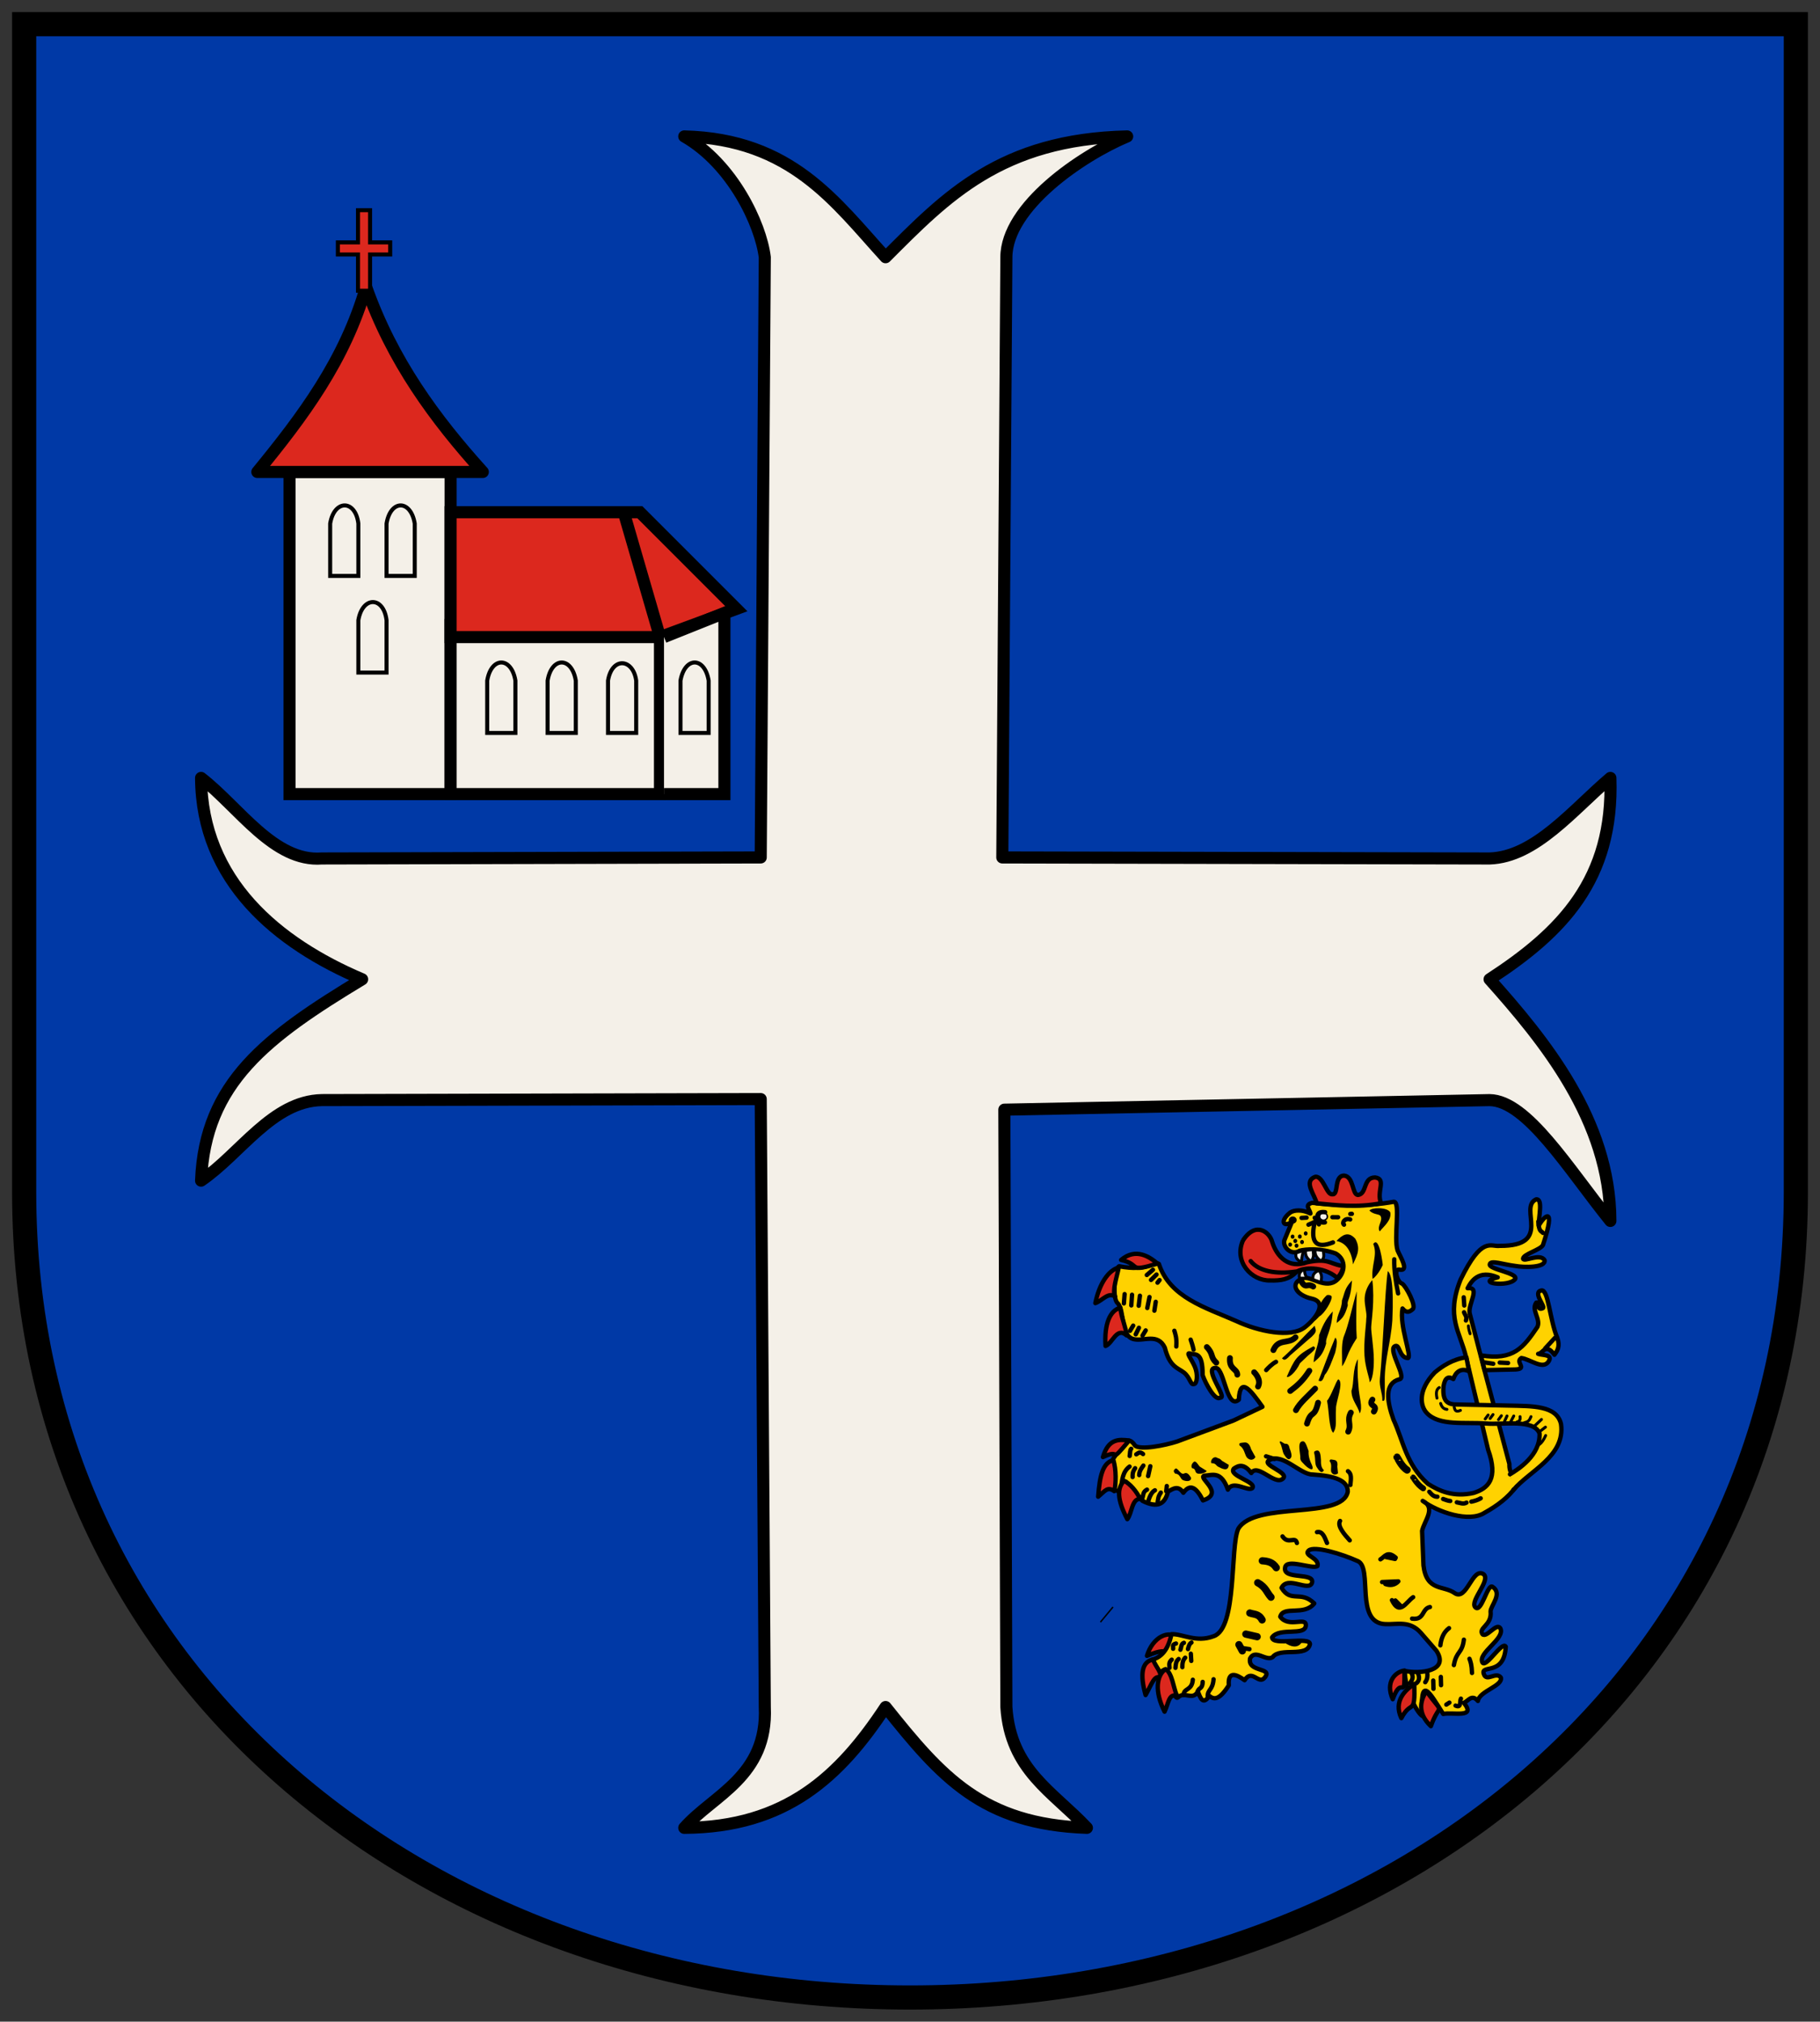 <!-- Created with Inkscape (http://www.inkscape.org/) -->
<svg xmlns:rdf="http://www.w3.org/1999/02/22-rdf-syntax-ns#" xmlns="http://www.w3.org/2000/svg" height="502" width="452" version="1.1" xmlns:cc="http://creativecommons.org/ns#" xmlns:dc="http://purl.org/dc/elements/1.1/">
 <rect width="100%" height="100%" fill="#333333" stroke="none"/>

 <g transform="translate(0,-550.362)">
  <g transform="translate(6,-6)">
   <path stroke-linejoin="miter" d="m0,562.36,440,0,0,290c0,120-100,200-220,200s-220-80-220-200z" stroke="#000" stroke-linecap="butt" stroke-miterlimit="4" stroke-dasharray="none" stroke-width="6" fill="#0039a6"/>
   <path stroke-linejoin="round" d="m363.94,769.53c11.359-0.343,20.773-12.174,30-20,0.87,25.238-12.074,38.333-30,50,13.394,15,29.967,35,30,60-10.352-12.816-20.7-29.886-30-30l-120.51,2.373,0.505,148.33c1.004,15.683,11.606,21.036,20,30-25.952-0.877-36.19-12.71-50-30-11.286,17.118-24.679,29.87-50,30,7.155-8.135,20.791-12.761,20-30l-1.01-150.96-108.99,0.254c-12.294,0.238-20.23,13.333-30,20,0.95-24.322,16.438-35.774,40-50-21.037-8.93-39.841-24.444-40-50,9.4,7.267,18.113,20.935,30,20l108.99-0.254,1.01-149.04c-1.004-8.255-8.067-23.16-20-30,26.667,0.641,37.619,16.459,50,30,15-15,28.571-29.286,60-30-11.429,4.787-29.957,17.462-30,30l-1.01,149.04z" stroke="#000" stroke-linecap="round" stroke-miterlimit="4" stroke-dasharray="none" stroke-width="3" fill="#f4f0e8"/>
   <g stroke="#000" transform="translate(-9.091,19.193)">
    <rect stroke-linejoin="miter" stroke-dasharray="none" height="80" width="40" stroke-linecap="round" stroke-miterlimit="4" y="654.36" x="75" stroke-width="3" fill="#f4f0e8"/>
    <rect stroke-linejoin="miter" stroke-dasharray="none" height="42" width="52" stroke-linecap="round" stroke-miterlimit="4" y="692.36" x="115" stroke-width="3" fill="#f4f0e8"/>
    <path stroke-linejoin="round" d="m67,654.36c11.174-13.642,21.791-27.718,27-46,6.511,18.489,17.139,32.861,29,46z" stroke-linecap="round" stroke-miterlimit="4" stroke-dasharray="none" stroke-width="3" fill="#dc281e"/>
    <path stroke-linejoin="miter" d="m115,664.36,47,0,24,24-19,7-52,0z" stroke-linecap="butt" stroke-miterlimit="4" stroke-dasharray="none" stroke-width="3" fill="#dc281e"/>
    <path stroke-linejoin="miter" d="m168,695.36,15-6,0,45-15,0" stroke-linecap="butt" stroke-miterlimit="4" stroke-dasharray="none" stroke-width="3" fill="#f4f0e8"/>
    <path style="baseline-shift:baseline;block-progression:tb;color:#000000;direction:ltr;text-indent:0;text-align:start;enable-background:accumulate;text-transform:none;" d="m100,600.36,0-3-5,0,0-8-3,0,0,8-5,0,0,3,5,0,0,9,3,0,0-9z" stroke-miterlimit="4" stroke-dasharray="none" stroke-width="1" fill="#dc281e"/>
    <path stroke-linejoin="miter" d="m124.09,719.17,7,0,0-13c-1-6-6-6-7,0z" stroke-linecap="butt" stroke-width="1px" fill="none"/>
    <path stroke-linejoin="miter" d="m158,664.36,9,31" stroke-linecap="butt" stroke-miterlimit="4" stroke-dasharray="none" stroke-width="3" fill="none"/>
    <path stroke-linejoin="miter" d="m139.09,719.17,7,0,0-13c-1-6-6-6-7,0z" stroke-linecap="butt" stroke-width="1px" fill="none"/>
    <path stroke-linejoin="miter" d="m154.09,719.17,7,0,0-13c-0.737-5.495-6-6-7,0z" stroke-linecap="butt" stroke-width="1px" fill="none"/>
    <path stroke-linejoin="miter" d="m172.09,719.17,7,0,0-13c-1-6-5.923-6.006-7,0z" stroke-linecap="butt" stroke-width="1px" fill="none"/>
    <path stroke-linejoin="miter" d="m92.091,704.17,7,0,0-13c-0.737-6-6-6-7,0z" stroke-linecap="butt" stroke-width="1px" fill="none"/>
    <path stroke-linejoin="miter" d="m99.091,680.17,7,0,0-13c-0.99-6-6-6-7,0z" stroke-linecap="butt" stroke-width="1px" fill="none"/>
    <path stroke-linejoin="miter" d="m85.091,680.17,7,0,0-13c-0.737-6-6-6-7,0z" stroke-linecap="butt" stroke-width="1px" fill="none"/>
   </g>
   <g transform="matrix(0.6,0,0,0.6,102.437,642.55)">
    <path stroke-linejoin="round" d="m294.03,541.62c2.243-7.623,9.116-11.318,13.444-6.998-8.321,10.112-1.606,1.84-13.444,6.998z" stroke="#000" stroke-linecap="round" stroke-miterlimit="4" stroke-dasharray="none" stroke-width="1.8" fill="#dc281e"/>
    <path stroke-linejoin="round" d="m395.75,559.57c-3.239-7.256,1.214-11.396,4.872-11.865,0.068,13.551-0.95,1.199-4.872,11.865z" stroke="#000" stroke-linecap="round" stroke-miterlimit="4" stroke-dasharray="none" stroke-width="1.8" fill="#dc281e"/>
    <path stroke-linejoin="round" d="m282.54,380.39c11.819,2.352,14.478-2.312,16.406-0.983,4.626,13.978,19.28,18.013,31.93,23.616,9.417,4.416,22.622,7.09,28.402,2.682,3.923-2.932,10.059-10.337,2.948-11.908-6.777-1.484-9.29-6.522-3.585-8.455,3.316-1.093,9.379,4.891,14.04,0.716,3.218-2.775,4.109-8.206-0.455-10.91-6.173-2.345-12.583-1.85-15.005-1.175-3.388,2.14-7.062-1.463-6.343-4.276l3.184-7.731c-3.603,2.58-5.168-0.319-0.765-3.784,1.579-1.095,5.031-1.369,8.373,0.391-0.103-1.55-2.715-3.601,0.786-4.43,11.604,1.153,22.147,1.639,33.75-0.433,2.882-0.009-0.135,14.967,1.539,20.102,1.137,2.701,5.16,8.961,0.58,7.943-2.313-0.095-0.53,5.43,1.286,5.804,1.654,1.028,6.004,9.272,4.42,10.591-1.25,1.119-2.555,1.825-4.227-0.273-1.402,7.148,3.985,19.842,2.268,20.518-3.867-0.167-3.321-6.277-5.55-4.846-2.724,1.748,5.244,12.971,2.018,13.619-6.224,1.604-5.287,8.85-2.498,16.652,4.069,8.76,5.13,18.467,14.258,26.594,4.795,3.067,10.683,5.635,18.923,3.799,6.037-1.893,10.33-5.839,6-17.916l-9.141-38.412c-2.516-10.535-8.435-16.476-2.252-31.965,8.894-18.25,12.456-13.434,16.225-13.971,22.201,0.144,7.566-15.8,15.042-19.236,2.952-0.353,1.025,7.154,1.076,10.91,2.099-3.848,7.414-9.096,1.748,8.03-1.151,2.009-8.038,3.716-8.217,5.573,0.178,1.649,7.065-2.477,8.889,0.66,0.597,3.194-8.561,3.047-12.262,2.36-4.558-0.519-10.121-2.557-10.405-0.675-0.541,2.13,11.969,3.597,10.481,6.144-2.697,3.525-16.85,1.565-7.204-0.726-7.859-3.31-10.928,1.562-12.453,4.504,5.537-0.659,0.021,6.651,0.875,10.449l5.974,23.038,10.447,39.255c-0.16,4.176,2.264,5.228,2.621,9.526-3.022,4.215-7.526,7.688-12.97,10.692-6.38,4.125-19.351-0.341-25.534-4.948,5.696,2.902,0.649,8.17-0.259,12.409l0.577,14.296c1.269,10.836,8.32,8.162,12.912,11.449,5.051,3.454,7.301-10.914,11.975-7.812,3.092,2.591-5.859,11.091-3.435,13.682,2.509,2.578,5.018-9.76,7.072-8.509,4.467,2.781-0.852,7.977-0.743,10.275,0.625,5.753-5.309,6.723-3.322,9.414,1.727,1.569,5.774-4.966,7.347-2.51,2.189,4.363-9.597,10.238-7.376,14.217,1.541,2.223,8.234-9.122,9.623-6.589-0.61,12.317-10.473,7.208-9.091,11.271,1.116,3.584,5.013-1.157,7.059,1.494,0.952,3.495-8.925,5.604-9.486,9.701-2.562-3.003-3.973,0.021-5.822,0.79,5.285,6.502-4.606,3.729-8.543,4.595-5.746-9.037-9.642-16.484-8.663,0.82-2.538-1.597-7.36-11.665-7.206-18.624,6.057,1.261,18.591,0.253,13.065-8.345l-6.398-7.364c-4.626-5.309-9.84-3.437-14.76-3.673-12.768-0.445-5.099-23.288-11.369-26.062-6.929-3.093-17.993-6.402-20.326-4.42-2.448,2.149,4.548,3.011,3.611,6.446-1.933,1.54-13.057-3.427-13.412,0.723-0.887,5.104,12.248,1.738,11.161,6.165-1.219,3.995-10.107-3.079-12.624,2.137,3.902,6.438,7.89,0.875,13.548,6.453-4.232,5.349-12.802,0.734-14.081,5.492,3.528,4.871,10.914-0.27,10.585,3.704-0.367,4.466-10.862,0.534-13.971,4.849,0.087,3.704,15.604-0.589,15.691,2.786-1.243,5.759-12.311,1.168-15.435,5.375-2.735,1.929-7.207-3.519-9.354,0.545-1.166,5.853,9.42,3.622,6.171,7.806-2.621,3.524-5.243-3.796-8.448,1.212-2.945-2.138-7.047-4.325-6.526,2.106-4.105,6.426-6.217,5.875-8.068,4.414-2.718,3.925-3.686,0.847-4.739-1.886-2.123,3.988-5.397-0.115-8.094,2.357-2.294,2.555-3.323-13.008-6.091-11.21-4.154,3.045-3.227-3.112-4.775-4.236,3.683-1.013,6.623-3.881,8.026-10.591,4.628-0.177,10.208,3.643,17.503,0.827,9.746-3.311,6.705-37.021,10.15-44.453,6.975-11.556,43.03-3.598,45.322-15.33,0.119-4.662-5.376-6.556-14.564-7.126-5.036,0.085-12.297-8.893-17.663-6.067-4.455,1.984,8.648,5.253,5.271,7.879-3.408,2.748-10.327-6.607-12.973-2.424-3.063-4.066-5.311-3.161-7.236-1.818-2.437,3.016,9.66,5.396,7.634,8.094-1.866,1.456-8.091-3.528-10.087,0.6-2.858-7.978-6.384-5.939-9.785-5.773-2.758,0.966,8.701,7.19-0.533,10.236-2.471-4.847-5.085-7.413-8.124-3.171-2.126-3.22-4.253-1.679-6.379-0.472-1.178,5.15-4.347,7.009-10.598,3.777l-6.792-7.869c-1.658,6.342-3.317,2.995-4.975,3.749l-0.275-13.304c2.992-3.832,5.441-10.893,8.977-5.47,1.963,2.084,12.448-0.002,17.483-1.632l23.276-8.663,12.024-5.693c-4.683-6.527-9.292-13.043-9.777-2.957-4.96,4.382-5.944-12.631-9.416-13.117-5.752-0.462,5.138,12.745,1.647,12.29-1.993,1.514-5.984-5.732-7.211-9.312,0.067-10.067-3.111-8.227-5.114-8.943-2.026-0.65,0.451,2.159,1.885,5.461,1.349,3.108,0.913,7.142-0.324,7.156-1.51,0.607-1.568-2.698-4.173-4.739-2.529-1.982-5.931-2.261-7.923-10.309-2.888-6.1-8.574-2.591-12.728-3.49-5.818-1.167-3.752-11.684-6.808-14.938-2.465-1.909-0.948-15.046,0.658-15.263z" stroke="#000" stroke-linecap="round" stroke-miterlimit="4" stroke-dasharray="none" stroke-width="1.8" fill="#ffd200"/>
    <path fill="#000" d="m374.8,421.81c0.1-3.813-0.478-8.536,0.606-12.122,2.028-4.748,3.615-12.791,5.455-18.94-0.286,10.998-0.283,15.112,0,19.395-4.36,6.681-3.96,8.882-6.061,11.667z"/>
    <path fill="#000" d="m363.06,420.15c-0.121-3.472,2.168-7.264,2.197-11.213,1.195-3.233,2.555-6.579,5.682-9.849-0.586,8.488-3.209,10.862-2.727,13.258-1.364,4.74-2.955,5.91-5.152,7.803z"/>
    <path fill="#000" d="m372.61,403.86c-0.121-3.472,2.092-5.37,2.121-9.319,1.195-3.233,1.04-4.988,4.167-8.258-0.586,8.488-2.224,7.907-1.742,10.304-1.364,4.74-2.349,5.38-4.546,7.273z"/>
    <path fill="#000" d="m386.24,428.41c-0.054-1.544-1.865-6.088-2.175-10.982-0.387-6.112,0.72-12.811,0.736-15.383,0.424-2.035-0.823-5.371-0.66-8.564,0.15-2.949,1.659-5.776,3.16-7.346,1.081,8.412-0.406,16.999-0.455,19.395-0.113,1.967,1.025,8.287,1.08,13.411,0.049,4.6-0.647,8.573-1.686,9.469z"/>
    <path fill="#000" d="m382.08,441.29c-0.727-3.093-3.438-5.446-3.409-9.394,1.195-3.233,0.282-8.852,2.652-13.107-0.283,7.654,0.125,8.665,0.227,11.061,0.227,4.588,1.97,9.092,0.53,11.44z"/>
    <path fill="#000" d="m371.08,449.32c-1.817-1.958-1.683-9.381-2.524-13.24,1.817-2.129,3.77-8.344,4.661-8.889,2.477,1.093-1.116,9.56-0.952,12.094-0.286,4.924,0.541,7.704-1.185,10.035z"/>
    <path style="baseline-shift:baseline;block-progression:tb;color:#000000;direction:ltr;text-indent:0;text-align:start;enable-background:accumulate;text-transform:none;" fill="#000" d="m363.46,405.01c-4.47,4.238-9.168,9.643-13.562,13.477,0.747,0.646,1.125,1.306,3.367-1.16l7.653-6.658c4.342-3.459,2.734-3.922,2.542-5.659z"/>
    <path style="baseline-shift:baseline;block-progression:tb;color:#000000;direction:ltr;text-indent:0;text-align:start;enable-background:accumulate;text-transform:none;" fill="#000" d="m362.95,413.49c-7.148,3.857-7.8,5.271-11.062,12.644,0.747,0.646,3.777-1.876,5.489-5.63l3.259-3.098c4.342-3.459,2.753-3.41,2.315-3.916z"/>
    <path style="baseline-shift:baseline;block-progression:tb;color:#000000;direction:ltr;text-indent:0;text-align:start;enable-background:accumulate;text-transform:none;" fill="#000" d="m371.96,409.92c-2.425,5.725-4.955,12.854-6.934,17.818,0.945,0.288,1.558,0.737,2.608-2.425,1.571-1.672,2.919-5.579,4.296-9.189,0.9-3.786,0.909-5.451,0.03-6.204z"/>
    <path style="baseline-shift:baseline;block-progression:tb;color:#000000;direction:ltr;text-indent:0;text-align:start;enable-background:accumulate;text-transform:none;" fill="#000" d="m368.48,392.35c-4.47,4.238-1.895,6.461-6.289,10.295,0.747,0.646,0.898,1.002,3.14-1.463,2.145-1.114,5.423-6.614,5.153-8.249,0,0-0.372-0.892-2.003-0.583z"/>
    <path style="baseline-shift:baseline;block-progression:tb;color:#000000;direction:ltr;text-indent:0;text-align:start;enable-background:accumulate;text-transform:none;" fill="#000" d="m393.7,382.42c-1.196,8.056-1.912,31.356-3.265,44.465-0.366,3.546,1.113,5.894,1.016,9.199,0.986-0.159,1.111,1.195,1.004-8.273-0.098-8.667,2.502-15.881,3.132-25.022,0.709-15.653-0.692-19.476-1.887-20.368z"/>
    <path fill="#000" d="m372.45,369.92c2.381-2.435,4.826-4.247,7.803-0.909,2.754,4.796-0.106,8.113-0.909,10.607-0.703-5.626-2.959-8.92-6.894-9.697z"/>
    <path stroke-linejoin="round" d="m363.44,362.19c-1.93,8.653,0.844,10.993,7.576,8.334" stroke="#000" stroke-linecap="round" stroke-miterlimit="4" stroke-dasharray="none" stroke-width="1.8" fill="none"/>
    <path fill="#000" d="m386.11,357.37c0.65-1.313,7.282-1.564,8.623,0.702,0.628,3.33-2.746,5.836-4.36,7.9-1.373-1.997,1.494-4.503,0.317-6.371-0.609-0.967-2.711-0.414-4.58-2.23z"/>
    <path d="m197.23,608.34c0,0.802-0.594,1.452-1.326,1.452-0.732,0-1.326-0.65-1.326-1.452,0-0.802,0.594-1.452,1.326-1.452,0.732,0,1.326,0.65,1.326,1.452z" transform="matrix(0.6,0,0,0.6,236.764,3.136)" fill="#000"/>
    <path d="m197.23,608.34c0,0.802-0.594,1.452-1.326,1.452-0.732,0-1.326-0.65-1.326-1.452,0-0.802,0.594-1.452,1.326-1.452,0.732,0,1.326,0.65,1.326,1.452z" transform="matrix(0.6,0,0,0.6,239.757,3.098)" fill="#000"/>
    <path d="m197.23,608.34c0,0.802-0.594,1.452-1.326,1.452-0.732,0-1.326-0.65-1.326-1.452,0-0.802,0.594-1.452,1.326-1.452,0.732,0,1.326,0.65,1.326,1.452z" transform="matrix(0.6,0,0,0.6,242.181,1.81)" fill="#000"/>
    <path d="m197.23,608.34c0,0.802-0.594,1.452-1.326,1.452-0.732,0-1.326-0.65-1.326-1.452,0-0.802,0.594-1.452,1.326-1.452,0.732,0,1.326,0.65,1.326,1.452z" transform="matrix(0.6,0,0,0.6,240.666,5.371)" fill="#000"/>
    <path d="m197.23,608.34c0,0.802-0.594,1.452-1.326,1.452-0.732,0-1.326-0.65-1.326-1.452,0-0.802,0.594-1.452,1.326-1.452,0.732,0,1.326,0.65,1.326,1.452z" transform="matrix(0.6,0,0,0.6,237.863,4.916)" fill="#000"/>
    <path d="m197.23,608.34c0,0.802-0.594,1.452-1.326,1.452-0.732,0-1.326-0.65-1.326-1.452,0-0.802,0.594-1.452,1.326-1.452,0.732,0,1.326,0.65,1.326,1.452z" transform="matrix(0.6,0,0,0.6,235.741,6.431)" fill="#000"/>
    <path d="m197.23,608.34c0,0.802-0.594,1.452-1.326,1.452-0.732,0-1.326-0.65-1.326-1.452,0-0.802,0.594-1.452,1.326-1.452,0.732,0,1.326,0.65,1.326,1.452z" transform="matrix(0.6,0,0,0.6,238.393,6.886)" fill="#000"/>
    <path d="m197.23,608.34c0,0.802-0.594,1.452-1.326,1.452-0.732,0-1.326-0.65-1.326-1.452,0-0.802,0.594-1.452,1.326-1.452,0.732,0,1.326,0.65,1.326,1.452z" transform="matrix(1.229,0,0,1.017,113.585,-257.408)" fill="#000"/>
    <path d="m197.23,608.34c0,0.802-0.594,1.452-1.326,1.452-0.732,0-1.326-0.65-1.326-1.452,0-0.802,0.594-1.452,1.326-1.452,0.732,0,1.326,0.65,1.326,1.452z" transform="matrix(1.229,0,0,1.017,126.313,-258.848)" stroke="#000" stroke-miterlimit="4" stroke-dasharray="none" stroke-width="0.537" fill="#f4f0e8"/>
    <path stroke-linejoin="round" d="m297.98,383.82-2.273,2.235" stroke="#000" stroke-linecap="round" stroke-miterlimit="4" stroke-dasharray="none" stroke-width="1.8" fill="none"/>
    <path stroke-linejoin="round" d="m299.23,386.11-0.841,1.076" stroke="#000" stroke-linecap="round" stroke-miterlimit="4" stroke-dasharray="none" stroke-width="1.8" fill="none"/>
    <path stroke-linejoin="round" d="m297.66,395.11-0.568,3.667" stroke="#000" stroke-linecap="round" stroke-miterlimit="4" stroke-dasharray="none" stroke-width="1.8" fill="none"/>
    <path stroke-linejoin="round" d="m295.07,393.13-0.909,4.553" stroke="#000" stroke-linecap="round" stroke-miterlimit="4" stroke-dasharray="none" stroke-width="1.8" fill="none"/>
    <path stroke-linejoin="round" d="m291.11,392.59-0.5,4.144" stroke="#000" stroke-linecap="round" stroke-miterlimit="4" stroke-dasharray="none" stroke-width="1.8" fill="none"/>
    <path stroke-linejoin="round" d="m287.84,392.18-0.296,4.417" stroke="#000" stroke-linecap="round" stroke-miterlimit="4" stroke-dasharray="none" stroke-width="1.8" fill="none"/>
    <path stroke-linejoin="round" d="m284.77,391.91-0.296,3.871" stroke="#000" stroke-linecap="round" stroke-miterlimit="4" stroke-dasharray="none" stroke-width="1.8" fill="none"/>
    <path stroke-linejoin="round" d="m296.5,381.85-2.546,2.167" stroke="#000" stroke-linecap="round" stroke-miterlimit="4" stroke-dasharray="none" stroke-width="1.8" fill="none"/>
    <path stroke-linejoin="round" d="m288.32,404.96-1.318,2.167" stroke="#000" stroke-linecap="round" stroke-miterlimit="4" stroke-dasharray="none" stroke-width="1.8" fill="none"/>
    <path stroke-linejoin="round" d="m290.7,405.85-1.318,2.712" stroke="#000" stroke-linecap="round" stroke-miterlimit="4" stroke-dasharray="none" stroke-width="1.8" fill="none"/>
    <path stroke-linejoin="round" d="m293.5,406.94-1.318,2.167" stroke="#000" stroke-linecap="round" stroke-miterlimit="4" stroke-dasharray="none" stroke-width="1.8" fill="none"/>
    <path stroke-linejoin="round" d="m305.36,407.08c0.455,1.606,1.036,2.838,0.795,6.53" stroke="#000" stroke-linecap="round" stroke-miterlimit="4" stroke-dasharray="none" stroke-width="1.8" fill="none"/>
    <path stroke-linejoin="round" d="m312.11,410.76c0.401,1.229,0.803,2.234,1.204,4.144" stroke="#000" stroke-linecap="round" stroke-miterlimit="4" stroke-dasharray="none" stroke-width="1.8" fill="none"/>
    <path stroke-linejoin="round" d="m347.43,419.96c-1.503,0.723-3.322,2.586-4.045,3.394" stroke="#000" stroke-linecap="round" stroke-miterlimit="4" stroke-dasharray="none" stroke-width="1.8" fill="none"/>
    <path stroke-linejoin="round" d="m373.13,360.1-2.341-0.015" stroke="#000" stroke-linecap="round" stroke-miterlimit="4" stroke-dasharray="none" stroke-width="1.8" fill="none"/>
    <path stroke-linejoin="round" d="m378.14,361.02c-2.335-0.736-3.532,1.472-2.546,2.167" stroke="#000" stroke-linecap="round" stroke-miterlimit="4" stroke-dasharray="none" stroke-width="1.8" fill="none"/>
    <path stroke-linejoin="round" d="m378.83,358.7-0.637,0.053" stroke="#000" stroke-linecap="round" stroke-miterlimit="4" stroke-dasharray="none" stroke-width="1.8" fill="none"/>
    <path stroke-linejoin="round" d="m367.78,358.02c-5.235-0.784-3.142,5.058-0.091,4.212" stroke="#000" stroke-linecap="round" stroke-miterlimit="4" stroke-dasharray="none" stroke-width="1.8" fill="none"/>
    <path stroke-linejoin="round" d="m360.08,360.27-2.068,0.121" stroke="#000" stroke-linecap="round" stroke-miterlimit="4" stroke-dasharray="none" stroke-width="1.8" fill="none"/>
    <path stroke-linejoin="round" d="m364.58,361.57-3.705,1.621" stroke="#000" stroke-linecap="round" stroke-miterlimit="4" stroke-dasharray="none" stroke-width="1.8" fill="none"/>
    <path stroke-linejoin="round" d="m365.19,363.07-1.727-2.742" stroke="#000" stroke-linecap="round" stroke-miterlimit="4" stroke-dasharray="none" stroke-width="1.8" fill="none"/>
    <path fill="#000" d="m387.69,371.17c2.516-3.651,3.951,8.403,3.917,8.704,0,0-1.674,3.954-4.182,5.766-0.703-5.626,2.222-9.807,0.265-14.47z"/>
    <path stroke-linejoin="round" d="m397.98,391.63c-0.957-4.717-1.716-9.431-1.591-14.128" stroke="#000" stroke-linecap="round" stroke-miterlimit="4" stroke-dasharray="none" stroke-width="1.8" fill="none"/>
    <path stroke-linejoin="round" d="m363.62,431.04c-2.863,2.972-6.397,5.944-7.932,8.917" stroke="#000" stroke-linecap="round" stroke-miterlimit="4" stroke-dasharray="none" stroke-width="2.4" fill="none"/>
    <path stroke-linejoin="round" d="m361.24,423.64c-2.57,3.999-4.935,6.119-7.932,8.371" stroke="#000" stroke-linecap="round" stroke-miterlimit="4" stroke-dasharray="none" stroke-width="2.4" fill="none"/>
    <path stroke-linejoin="round" d="m364.85,436.87c-1.636,6.79-2.784,2.672-4.591,8.644" stroke="#000" stroke-linecap="round" stroke-miterlimit="4" stroke-dasharray="none" stroke-width="2.4" fill="none"/>
    <path stroke-linejoin="round" d="m378.42,440.96c-1.841,3.381,0.421,4.922-1.114,7.894" stroke="#000" stroke-linecap="round" stroke-miterlimit="4" stroke-dasharray="none" stroke-width="2.4" fill="none"/>
    <path stroke-linejoin="round" d="m387.35,435.58c-1.977,2.972,2.534,1.99,0.591,4.962" stroke="#000" stroke-linecap="round" stroke-miterlimit="4" stroke-dasharray="none" stroke-width="2.4" fill="none"/>
    <path stroke-linejoin="round" d="m338.39,424.26s3.148,2.945,1.613,5.917" stroke="#000" stroke-linecap="round" stroke-miterlimit="4" stroke-dasharray="none" stroke-width="2.4" fill="none"/>
    <path stroke-linejoin="round" d="m328.37,418.39c-0.409,4.745,3.012,4.376,3.045,6.871" stroke="#000" stroke-linecap="round" stroke-miterlimit="4" stroke-dasharray="none" stroke-width="2.4" fill="none"/>
    <path stroke-linejoin="round" d="m355.51,409.8c-2.863,2.972-7.079,0.354-9.159,5.303" stroke="#000" stroke-linecap="round" stroke-miterlimit="4" stroke-dasharray="none" stroke-width="2.4" fill="none"/>
    <path stroke-linejoin="round" d="m318.8,413.83c2.863,2.972,1.352,4.104,3.909,6.462" stroke="#000" stroke-linecap="round" stroke-miterlimit="4" stroke-dasharray="none" stroke-width="2.4" fill="none"/>
    <path style="baseline-shift:baseline;block-progression:tb;color:#000000;direction:ltr;text-indent:0;text-align:start;enable-background:accumulate;text-transform:none;" fill="#000" d="m334.2,453.33c1.325-0.206,2.334,0.613,2.932,2.77l1.783,3.244c-1.051,1.823-2.92,1.147-3.715-0.051-0.744-1.219-0.97-3.608-2.873-4.741-0.341-1.316,0.595-0.985,1.873-1.222z"/>
    <path style="baseline-shift:baseline;block-progression:tb;color:#000000;direction:ltr;text-indent:0;text-align:start;enable-background:accumulate;text-transform:none;" fill="#000" d="m358.26,452.86c1.173-0.326,1.659,1.177,2.665,3.986-0.159,2.095,0.519,4.051,1.443,5.966,1.037,2.642-1.36,1.82-3.905-1.104-1.409-1.389-0.791-1.907-1.045-3.228-0.302-2.634-0.836-5.245,0.841-5.621z"/>
    <path style="baseline-shift:baseline;block-progression:tb;color:#000000;direction:ltr;text-indent:0;text-align:start;enable-background:accumulate;text-transform:none;" fill="#000" d="m351.11,453.87c1.325-0.206,1.72,0.681,1.977,1.952,0.489,1.161,1.018,2.792,0.624,3.653-1.051,1.823-2.17-0.012-2.965-1.21-0.744-1.219-0.697-3.131-1.714-4.877-0.341-1.316,1.345,0.174,2.078,0.483z"/>
    <path style="baseline-shift:baseline;block-progression:tb;color:#000000;direction:ltr;text-indent:0;text-align:start;enable-background:accumulate;text-transform:none;" fill="#000" d="m364.34,456.66c1.325-0.206,1.584,1.704,1.705,3.929-0.019,1.585,0.01,3.148,1.238,4.199-1.051,1.823-2.17-0.012-2.965-1.21-0.842-1.221-0.529-3.006-0.895-5.014-0.341-1.316-0.359-1.667,0.919-1.904z"/>
    <path style="baseline-shift:baseline;block-progression:tb;color:#000000;direction:ltr;text-indent:0;text-align:start;enable-background:accumulate;text-transform:none;" fill="#000" d="m371.48,460.54c1.099,0.142,1.605,0.979,1.335,2.725l0.282,2.823c-1.437,1.128-2.658,0.205-2.869-0.867-0.163-1.077,0.473-2.913-0.619-4.185,0.182-1.06,0.797-0.603,1.87-0.495z"/>
    <path style="baseline-shift:baseline;block-progression:tb;color:#000000;direction:ltr;text-indent:0;text-align:start;enable-background:accumulate;text-transform:none;" fill="#000" d="m322.73,459.5c1.132,0.645,1.11,0.131,2.429,1.456l2.703,1.614c-0.149,3.219-3.223,1.342-4.332,0.804-1.075-0.575-0.887-1.479-2.871-1.494-0.505-1.07,0.771-2.836,2.071-2.38z"/>
    <path style="baseline-shift:baseline;block-progression:tb;color:#000000;direction:ltr;text-indent:0;text-align:start;enable-background:accumulate;text-transform:none;" fill="#000" d="m313.44,461.34c0.814-0.585,1.648,1.06,2.391,1.927l2.93,1.837c-0.508,0.952-3.3,1.534-4.169,0.9-0.842-0.667-0.316-1.828-1.898-2.052-0.605-0.87-0.028-2.019,0.746-2.612z"/>
    <path style="baseline-shift:baseline;block-progression:tb;color:#000000;direction:ltr;text-indent:0;text-align:start;enable-background:accumulate;text-transform:none;" fill="#000" d="m305.76,464.17c0.906-0.709,2.231,2.776,3.629,1.991,1.282-0.737,2.166,0.609,2.905,1.797,0.011,1.763-2.307,1.45-3.432,0.92-1.096-0.567-1.158-2.608-3.088-2.623-0.836-0.807-0.872-1.373-0.015-2.085z"/>
    <path stroke-linejoin="round" d="m287.5,455.93c-0.553,0.495-0.437,1.783-0.637,2.985" stroke="#000" stroke-linecap="round" stroke-miterlimit="4" stroke-dasharray="none" stroke-width="1.8" fill="none"/>
    <path stroke-linejoin="round" d="m292.41,458.11c-1.476-1.302-2.018-0.267-2.818,0.121" stroke="#000" stroke-linecap="round" stroke-miterlimit="4" stroke-dasharray="none" stroke-width="1.8" fill="none"/>
    <path stroke-linejoin="round" d="m286.82,463.29c-2.907,2.158-3.042,5.504-3.5,8.712" stroke="#000" stroke-linecap="round" stroke-miterlimit="4" stroke-dasharray="none" stroke-width="1.8" fill="none"/>
    <path stroke-linejoin="round" d="m289.13,463.97c-0.596,0.851-1.162,1.747-1.046,3.667" stroke="#000" stroke-linecap="round" stroke-miterlimit="4" stroke-dasharray="none" stroke-width="1.8" fill="none"/>
    <path stroke-linejoin="round" d="m292.54,462.88c-0.767,1.122-1.657,2.121-1.727,3.939" stroke="#000" stroke-linecap="round" stroke-miterlimit="4" stroke-dasharray="none" stroke-width="1.8" fill="none"/>
    <path stroke-linejoin="round" d="m295.41,463.15-0.909,4.076" stroke="#000" stroke-linecap="round" stroke-miterlimit="4" stroke-dasharray="none" stroke-width="1.8" fill="none"/>
    <path stroke-linejoin="round" d="m294.04,472.84c-1.72,0.857-1.479,2.204-1.864,3.394" stroke="#000" stroke-linecap="round" stroke-miterlimit="4" stroke-dasharray="none" stroke-width="1.8" fill="none"/>
    <path stroke-linejoin="round" d="m297.32,473.11c-1.111,0.557-2.071,2.021-2.818,4.758" stroke="#000" stroke-linecap="round" stroke-miterlimit="4" stroke-dasharray="none" stroke-width="1.8" fill="none"/>
    <path stroke-linejoin="round" d="m299.77,474.06c-1.274,1.824-1.038,2.642-1.318,3.803" stroke="#000" stroke-linecap="round" stroke-miterlimit="4" stroke-dasharray="none" stroke-width="1.8" fill="none"/>
    <path stroke-linejoin="round" d="m302.23,471.34-0.227,2.167" stroke="#000" stroke-linecap="round" stroke-miterlimit="4" stroke-dasharray="none" stroke-width="1.8" fill="none"/>
    <path stroke-linejoin="round" d="m346.82,460.15-3.5-1.106" stroke="#000" stroke-linecap="round" stroke-miterlimit="4" stroke-dasharray="none" stroke-width="1.8" fill="none"/>
    <path stroke-linejoin="round" d="m377.22,465.2c1.511,1.09,1.306,2.805,1,5.712" stroke="#000" stroke-linecap="round" stroke-miterlimit="4" stroke-dasharray="none" stroke-width="1.8" fill="none"/>
    <path stroke-linejoin="round" d="m373.95,485.79c-1.318,2.093,1.911,5.73,4,8.03" stroke="#000" stroke-linecap="round" stroke-miterlimit="4" stroke-dasharray="none" stroke-width="1.8" fill="none"/>
    <path stroke-linejoin="round" d="m364.41,490.43c2.375-0.498,3.16,2.186,4.136,4.485" stroke="#000" stroke-linecap="round" stroke-miterlimit="4" stroke-dasharray="none" stroke-width="1.8" fill="none"/>
    <path stroke-linejoin="round" d="m356.09,494.93c-0.673-3.013-3.57,0.805-5.955-2.742" stroke="#000" stroke-linecap="round" stroke-miterlimit="4" stroke-dasharray="none" stroke-width="1.8" fill="none"/>
    <path stroke-linejoin="round" d="m341.77,502.29c2.19,0.151,4.299,0.547,5.772,2.849" stroke="#000" stroke-linecap="round" stroke-miterlimit="4" stroke-dasharray="none" stroke-width="3" fill="none"/>
    <path stroke-linejoin="round" d="m339.86,511.36c3.471,1.904,3.719,4.081,5.5,5.985" stroke="#000" stroke-linecap="round" stroke-miterlimit="4" stroke-dasharray="none" stroke-width="3" fill="none"/>
    <path stroke-linejoin="round" d="m336.59,523.9c1.746,0.652,3.674,0.216,5.091,2.849" stroke="#000" stroke-linecap="round" stroke-miterlimit="4" stroke-dasharray="none" stroke-width="3" fill="none"/>
    <path stroke-linejoin="round" d="m334.95,532.63,4.682,1.076" stroke="#000" stroke-linecap="round" stroke-miterlimit="4" stroke-dasharray="none" stroke-width="3" fill="none"/>
    <path stroke-linejoin="round" d="m332.09,536.99,1.409,2.576" stroke="#000" stroke-linecap="round" stroke-miterlimit="4" stroke-dasharray="none" stroke-width="3" fill="none"/>
    <path stroke-linejoin="round" d="m306.04,536.52c-1.787,0.444-1.052,1.392-1.182,2.167" stroke="#000" stroke-linecap="round" stroke-miterlimit="4" stroke-dasharray="none" stroke-width="1.8" fill="none"/>
    <path stroke-linejoin="round" d="m309.32,536.24c-1.183,0.345-1.052,1.945-1.455,2.849" stroke="#000" stroke-linecap="round" stroke-miterlimit="4" stroke-dasharray="none" stroke-width="1.8" fill="none"/>
    <path stroke-linejoin="round" d="m312.45,536.11c-0.791,0.424-1.175,1.486-1.455,2.712" stroke="#000" stroke-linecap="round" stroke-miterlimit="4" stroke-dasharray="none" stroke-width="1.8" fill="none"/>
    <path stroke-linejoin="round" d="m304.27,543.2c-1.347,1.131-0.935,2.263-0.909,3.394" stroke="#000" stroke-linecap="round" stroke-miterlimit="4" stroke-dasharray="none" stroke-width="1.8" fill="none"/>
    <path stroke-linejoin="round" d="m307.13,542.93c-1.181,0.975-1.19,2.341-1.318,3.667" stroke="#000" stroke-linecap="round" stroke-miterlimit="4" stroke-dasharray="none" stroke-width="1.8" fill="none"/>
    <path stroke-linejoin="round" d="m309.86,542.38c-1.063,1.09-1.196,2.49-1.182,3.939" stroke="#000" stroke-linecap="round" stroke-miterlimit="4" stroke-dasharray="none" stroke-width="1.8" fill="none"/>
    <path stroke-linejoin="round" d="m312.18,540.74,0.182,2.985" stroke="#000" stroke-linecap="round" stroke-miterlimit="4" stroke-dasharray="none" stroke-width="1.8" fill="none"/>
    <path stroke-linejoin="round" d="m313,551.52c-0.355,4.67-3.945,3.378-3.773,6.394" stroke="#000" stroke-linecap="round" stroke-miterlimit="4" stroke-dasharray="none" stroke-width="1.8" fill="none"/>
    <path stroke-linejoin="round" d="m317.09,552.4c-0.082,3.58-2.309,2.014-2.136,5.03" stroke="#000" stroke-linecap="round" stroke-miterlimit="4" stroke-dasharray="none" stroke-width="1.8" fill="none"/>
    <path stroke-linejoin="round" d="m321.59,551.31c-0.355,4.67-2.582,4.196-2.409,7.212" stroke="#000" stroke-linecap="round" stroke-miterlimit="4" stroke-dasharray="none" stroke-width="1.8" fill="none"/>
    <path stroke-linejoin="round" d="m336.45,538.84-3.773-0.56" stroke="#000" stroke-linecap="round" stroke-miterlimit="4" stroke-dasharray="none" stroke-width="1.8" fill="none"/>
    <path stroke-linejoin="round" d="m357.31,535.56c-0.847,1.442-2.338,1.855-5,0.394" stroke="#000" stroke-linecap="round" stroke-miterlimit="4" stroke-dasharray="none" stroke-width="1.8" fill="none"/>
    <path stroke-linejoin="round" d="m402.86,552.88c0.964-1.179,1.566-2.43,0.727-3.969" stroke="#000" stroke-linecap="round" stroke-miterlimit="4" stroke-dasharray="none" stroke-width="1.8" fill="none"/>
    <path stroke-linejoin="round" d="m405.52,552.95c1.04-0.844,1.5-2.037,0.727-3.969" stroke="#000" stroke-linecap="round" stroke-miterlimit="4" stroke-dasharray="none" stroke-width="1.8" fill="none"/>
    <path stroke-linejoin="round" d="m409.2,552.54c0.956-1.278,0.984-2.555,0.863-3.833" stroke="#000" stroke-linecap="round" stroke-miterlimit="4" stroke-dasharray="none" stroke-width="1.8" fill="none"/>
    <path stroke-linejoin="round" d="m412.61,555.27-0.091-3.424" stroke="#000" stroke-linecap="round" stroke-miterlimit="4" stroke-dasharray="none" stroke-width="1.8" fill="none"/>
    <path stroke-linejoin="round" d="m415.75,553.77-0.091-3.424" stroke="#000" stroke-linecap="round" stroke-miterlimit="4" stroke-dasharray="none" stroke-width="1.8" fill="none"/>
    <path stroke-linejoin="round" d="m421.75,562.22c2.55,1.15,1.61-1.772,2.227-2.879" stroke="#000" stroke-linecap="round" stroke-miterlimit="4" stroke-dasharray="none" stroke-width="1.8" fill="none"/>
    <path stroke-linejoin="round" d="m417.93,561.81,1.273-0.833" stroke="#000" stroke-linecap="round" stroke-miterlimit="4" stroke-dasharray="none" stroke-width="1.8" fill="none"/>
    <path stroke-linejoin="round" d="m428.56,548.72c-0.111-3.387-0.581-4.618-1.046-5.878" stroke="#000" stroke-linecap="round" stroke-miterlimit="4" stroke-dasharray="none" stroke-width="1.8" fill="none"/>
    <path stroke-linejoin="round" d="m415.47,537.27c0.357-3.04,1.418-5.518,3.591-7.106" stroke="#000" stroke-linecap="round" stroke-miterlimit="4" stroke-dasharray="none" stroke-width="1.8" fill="none"/>
    <path stroke-linejoin="round" d="m421.06,545.45c1.073-5.952,3.422-4.689,4.136-10.515" stroke="#000" stroke-linecap="round" stroke-miterlimit="4" stroke-dasharray="none" stroke-width="1.8" fill="none"/>
    <path stroke-linejoin="round" d="m403.75,526.22c5.203,0.747,3.985-4.146,7.409-4.788" stroke="#000" stroke-linecap="round" stroke-miterlimit="4" stroke-dasharray="none" stroke-width="1.8" fill="none"/>
    <path stroke-linejoin="round" d="m395.43,518.59c3.195,6.63,5.914,0.69,8.772-1.242" stroke="#000" stroke-linecap="round" stroke-miterlimit="4" stroke-dasharray="none" stroke-width="1.8" fill="none"/>
    <path stroke-linejoin="round" d="m399.25,521.18-2.409-2.47" stroke="#000" stroke-linecap="round" stroke-miterlimit="4" stroke-dasharray="none" stroke-width="1.8" fill="none"/>
    <path stroke-linejoin="round" d="m391.34,511.09,6.727-0.288" stroke="#000" stroke-linecap="round" stroke-miterlimit="4" stroke-dasharray="none" stroke-width="1.8" fill="none"/>
    <path stroke-linejoin="round" d="m392.7,511.9c2.029,0.711,3.653,0.41,4.954-0.697" stroke="#000" stroke-linecap="round" stroke-miterlimit="4" stroke-dasharray="none" stroke-width="1.8" fill="none"/>
    <path stroke-linejoin="round" d="m390.66,501.68c1.772-1.034,2.861-3.707,6.318-0.697" stroke="#000" stroke-linecap="round" stroke-miterlimit="4" stroke-dasharray="none" stroke-width="1.8" fill="none"/>
    <path stroke-linejoin="round" d="m392.84,500.72,3.863,0.803" stroke="#000" stroke-linecap="round" stroke-miterlimit="4" stroke-dasharray="none" stroke-width="1.8" fill="none"/>
    <path stroke-linejoin="round" d="m414.25,475.77c-1.606,0.04-2.463-1.043-3.364-2.06" stroke="#000" stroke-linecap="round" stroke-miterlimit="4" stroke-dasharray="none" stroke-width="1.8" fill="none"/>
    <path stroke-linejoin="round" d="m419.56,477.54c-0.762-0.055-1.834-0.419-2.955-0.833" stroke="#000" stroke-linecap="round" stroke-miterlimit="4" stroke-dasharray="none" stroke-width="1.8" fill="none"/>
    <path stroke-linejoin="round" d="m422.29,478.09c1.333,0.206,2.667,0.912,4,0.121" stroke="#000" stroke-linecap="round" stroke-miterlimit="4" stroke-dasharray="none" stroke-width="1.8" fill="none"/>
    <path stroke-linejoin="round" d="m428.29,477.81c1.457-0.29,2.77-0.725,3.863-1.379" stroke="#000" stroke-linecap="round" stroke-miterlimit="4" stroke-dasharray="none" stroke-width="1.8" fill="none"/>
    <path stroke-linejoin="round" d="m404.18,467.81c0.067-0.089,1.732,3.029,4.166,4.501" stroke="#000" stroke-linecap="round" stroke-miterlimit="4" stroke-dasharray="none" stroke-width="2.4" fill="none"/>
    <path stroke-linejoin="round" d="m397.53,459.4c0.067-0.089,1.732,3.848,4.166,5.319" stroke="#000" stroke-linecap="round" stroke-miterlimit="4" stroke-dasharray="none" stroke-width="3" fill="none"/>
    <path stroke-linejoin="round" d="m425.13,393.24,0.227,3.394" stroke="#000" stroke-linecap="round" stroke-miterlimit="4" stroke-dasharray="none" stroke-width="1.8" fill="none"/>
    <path stroke-linejoin="round" d="m425.27,399.44c0.347,1.087,1.396,1.822,0.773,3.394" stroke="#000" stroke-linecap="round" stroke-miterlimit="4" stroke-dasharray="none" stroke-width="1.8" fill="none"/>
    <path stroke-linejoin="round" d="m427.07,405.07c0.119,1.435,0.408,2.358,0.705,3.258" stroke="#000" stroke-linecap="round" stroke-miterlimit="4" stroke-dasharray="none" stroke-width="1.2" fill="none"/>
    <path stroke-linejoin="round" d="m456.02,361.84c0.236,4.44,1.192,3.845,1.932,4.758" stroke="#000" stroke-linecap="round" stroke-miterlimit="4" stroke-dasharray="none" stroke-width="1.8" fill="none"/>
    <path stroke-linejoin="round" d="m357.7,386.28c2.181,3.927,2.443,0.831,5.136,2.508" stroke="#000" stroke-linecap="round" stroke-miterlimit="4" stroke-dasharray="none" stroke-width="2.4" fill="none"/>
    <path stroke-linejoin="round" d="m390.94,354.32c-2.09-4.795,2.378-10.103-2.49-10.67-5.107-0.016-3.247,6.861-7.135,7.232-2.39-0.154-1.666-7.591-5.689-8.003-4.361,0.062-2.061,8.18-4.918,7.714-2.281,0.42-3.71-7.507-6.942-7.232-5.35,1.816-0.006,7.733,0.462,10.996,8.221,0.762,16.547,1.871,26.712-0.036z" stroke="#000" stroke-linecap="round" stroke-miterlimit="4" stroke-dasharray="none" stroke-width="1.8" fill="#dc281e"/>
    <path stroke-linejoin="miter" d="m333.78,369.68c5.451-8.264,11.152-3.085,12.053,0.579,2.046,6.453,7.003,11.218,14.463,8.485,8.64-1.795,9.185,0.503,14.174,1.446,1.983-0.09-1.214,5.63-2.025,4.725-5.56-4.541-13.917-4.178-16.585-2.121-3.141,3.121-6.341,3.595-10.896,3.471-7.637,0.22-15.096-7.76-11.185-16.585z" stroke="#000" stroke-linecap="butt" stroke-miterlimit="4" stroke-dasharray="none" stroke-width="1.8" fill="#dc281e"/>
    <path stroke-linejoin="round" d="m336.96,378.26c3.373,4.209,10.384,5.497,18.706,4.339" stroke="#000" stroke-linecap="round" stroke-miterlimit="4" stroke-dasharray="none" stroke-width="1.8" fill="none"/>
    <path stroke-linejoin="round" d="m355.76,374.89c-0.621,2.421,1.144,3.131,2.218,3.857,0.123-2.839,0.553-3.463,0.868-4.918z" stroke="#000" stroke-linecap="round" stroke-miterlimit="4" stroke-dasharray="none" stroke-width="1.2" fill="#f4f0e8"/>
    <path stroke-linejoin="round" d="m357.18,385.35c-0.621-2.421,0.951-3.131,2.025-3.857,0.123,2.839,0.553,2.367,0.868,3.822z" stroke="#000" stroke-linecap="round" stroke-miterlimit="4" stroke-dasharray="none" stroke-width="1.2" fill="#f4f0e8"/>
    <path stroke-linejoin="round" d="m359.78,373.78c-0.621,2.421,1.144,3.902,2.218,4.628,1.61-2.414,0.661-3.432,0.868-4.918z" stroke="#000" stroke-linecap="round" stroke-miterlimit="4" stroke-dasharray="none" stroke-width="1.2" fill="#f4f0e8"/>
    <path stroke-linejoin="round" d="m363.73,373.49c-0.621,2.421,1.24,3.998,2.314,4.725,1.563-1.219,1.171-2.298,0.964-4.339z" stroke="#000" stroke-linecap="round" stroke-miterlimit="4" stroke-dasharray="none" stroke-width="1.2" fill="#f4f0e8"/>
    <path stroke-linejoin="round" d="m362.82,385.93c-0.621-2.421,1.337-3.516,2.507-3.76,1.61,2.414,0.661,3.432,0.868,4.918z" stroke="#000" stroke-linecap="round" stroke-miterlimit="4" stroke-dasharray="none" stroke-width="1.2" fill="#f4f0e8"/>
    <path stroke-linejoin="round" d="m272.66,395.65c1.592-7.973,5.448-13.668,9.682-14.727-0.748,3.892-2.768,9.451-1.5,12-2.909-1.957-5.273,1.698-8.182,2.727z" stroke="#000" stroke-linecap="round" stroke-miterlimit="4" stroke-dasharray="none" stroke-width="1.8" fill="#dc281e"/>
    <path stroke-linejoin="round" d="m276.88,413.38c-0.59-9.2,1.903-14.759,6.136-15.818,0.207,3.483,2.414,8.36,2.591,11.454-4.136-3.73-5.818,3.335-8.727,4.364z" stroke="#000" stroke-linecap="round" stroke-miterlimit="4" stroke-dasharray="none" stroke-width="1.8" fill="#dc281e"/>
    <path stroke-linejoin="round" d="m283.32,377.78c6.055-5.146,11.77-1.325,15.08,1.519-12.987,3.869-6.374,0.448-15.08-1.519z" stroke="#000" stroke-linecap="round" stroke-miterlimit="4" stroke-dasharray="none" stroke-width="1.8" fill="#dc281e"/>
    <path stroke-linejoin="round" d="m275.8,459.37c2.243-7.623,6.526-7.425,10.853-6.861-8.74,10.357-2.767,2.915-10.853,6.861z" stroke="#000" stroke-linecap="round" stroke-miterlimit="4" stroke-dasharray="none" stroke-width="1.8" fill="#dc281e"/>
    <path stroke-linejoin="round" d="m273.82,475.76c0.638-8.927,2.039-14.078,6.273-15.136,1.263,3.658,1.148,10.018,0.409,12.818-2.909-1.957-3.773-0.074-6.682,2.318z" stroke="#000" stroke-linecap="round" stroke-miterlimit="4" stroke-dasharray="none" stroke-width="1.8" fill="#dc281e"/>
    <path stroke-linejoin="round" d="m285.89,485.07c-4.165-7.922-4.386-12.766-1.347-15.897,2.452,1.218,5.026,4.151,6.672,7.509-3.504-0.129-3.395,5.98-5.325,8.388z" stroke="#000" stroke-linecap="round" stroke-miterlimit="4" stroke-dasharray="none" stroke-width="1.8" fill="#dc281e"/>
    <path stroke-linejoin="round" d="m293.45,557.85c-2.388-8.653-1.567-13.668,3-14.727,1.843,4.029,2.823,3.997,3.545,7.773-2.909-1.957-4.045,2.653-6.545,6.954z" stroke="#000" stroke-linecap="round" stroke-miterlimit="4" stroke-dasharray="none" stroke-width="1.8" fill="#dc281e"/>
    <path stroke-linejoin="round" d="m301.31,564.73c-4.271-8.489-3.306-15.009,0.395-17.611,2.793,1.564,3.304,7.998,4.71,10.926-3.437-0.691-3.358,2.982-5.105,6.685z" stroke="#000" stroke-linecap="round" stroke-miterlimit="4" stroke-dasharray="none" stroke-width="1.8" fill="#dc281e"/>
    <path stroke-linejoin="round" d="m399.32,567.41c-3.406-7.179,1.762-11.712,5.364-14.175,0.382,13.546-1.214,6.274-5.364,14.175z" stroke="#000" stroke-linecap="round" stroke-miterlimit="4" stroke-dasharray="none" stroke-width="1.8" fill="#dc281e"/>
    <path stroke-linejoin="round" d="m411.54,570.73c-5.802-5.429-4.294-10.86-1.846-14.473,7.727,10.745,5.548,3.955,1.846,14.473z" stroke="#000" stroke-linecap="round" stroke-miterlimit="4" stroke-dasharray="none" stroke-width="1.8" fill="#dc281e"/>
    <path stroke-linejoin="miter" d="m279.97,521.4-5.207,6.267" stroke="#000" stroke-linecap="butt" stroke-width="0.6px" fill="none"/>
    <path stroke-linejoin="round" d="m444.28,466.49c3.534-2.164,12.556-7.816,12.246-16.874-2.349-6.155-14.926-3.504-22.273-4.146-8.688-0.637-19.307,1.097-24.395-4.339-2.505-2.581-4.123-9.017,3.278-16.777,3.068-2.591,7.584-5.599,13.113-6.267l1.061,5.785c-3.226-1.581-5.528,0.229-6.46,3.182-1.897-1.114-3.433-0.857-4.05,2.893-0.545,5.91,1.352,7.276,4.243,7.617l22.563,0.482c10.066,0.237,20.001-0.067,21.791,7.617,1.876,13.398-13.001,19.298-19.766,27.384" stroke="#000" stroke-linecap="round" stroke-miterlimit="4" stroke-dasharray="none" stroke-width="1.8" fill="#ffd200"/>
    <path stroke-linejoin="round" d="m455.64,405.49c1.473-3.354-2.702-6.901-0.471-10.062,0.943-0.502,0.157,3.564,2.7,2.314,1.292-0.567-4.417-6.589-0.579-7.328,2.882-0.565,3.439,12.149,6.557,19.574,1.256,3.495,0.107,5.308-1.157,7.039-3.757-5.08-4.589-0.55-6.75-0.386,1.707,0.687,6.382,0.106,4.243,3.278-2.379,3.382-7.456-1.027-11.185-1.543-2.748,1.73,2.667,4.381-2.314,4.725l-12.92,0.289-1.494-6.123c13.485,2.235,17.585-3.209,23.372-11.778z" stroke="#000" stroke-linecap="round" stroke-miterlimit="4" stroke-dasharray="none" stroke-width="1.8" fill="#ffd200"/>
    <path stroke-linejoin="round" d="m415.01,430.59c-0.976,0.586-1.51,1.762-0.95,4.396" stroke="#000" stroke-linecap="round" stroke-miterlimit="4" stroke-dasharray="none" stroke-width="1.2" fill="none"/>
    <path stroke-linejoin="round" d="m415.58,437.15c0.458,1.652,1.389,2.357,2.617,2.468" stroke="#000" stroke-linecap="round" stroke-miterlimit="4" stroke-dasharray="none" stroke-width="1.2" fill="none"/>
    <path stroke-linejoin="round" d="m423.78,440.04c-2.043,0.917-2.3-0.206-2.589-1.293" stroke="#000" stroke-linecap="round" stroke-miterlimit="4" stroke-dasharray="none" stroke-width="1.2" fill="none"/>
    <path stroke-linejoin="round" d="m435.24,441.96-1.204,1.621" stroke="#000" stroke-linecap="round" stroke-miterlimit="4" stroke-dasharray="none" stroke-width="1.2" fill="none"/>
    <path stroke-linejoin="round" d="m437.26,441.77-1.204,1.621" stroke="#000" stroke-linecap="round" stroke-miterlimit="4" stroke-dasharray="none" stroke-width="1.2" fill="none"/>
    <path stroke-linejoin="round" d="m440.73,442.25-1.204,1.621" stroke="#000" stroke-linecap="round" stroke-miterlimit="4" stroke-dasharray="none" stroke-width="1.2" fill="none"/>
    <path stroke-linejoin="round" d="m443.05,442.35-1.012,2.2" stroke="#000" stroke-linecap="round" stroke-miterlimit="4" stroke-dasharray="none" stroke-width="1.2" fill="none"/>
    <path stroke-linejoin="round" d="m445.84,442.35-1.204,2.296" stroke="#000" stroke-linecap="round" stroke-miterlimit="4" stroke-dasharray="none" stroke-width="1.2" fill="none"/>
    <path stroke-linejoin="round" d="m448.45,442.63c0.193,1.234-0.208,1.994-1.301,2.2" stroke="#000" stroke-linecap="round" stroke-miterlimit="4" stroke-dasharray="none" stroke-width="1.2" fill="none"/>
    <path stroke-linejoin="round" d="m452.98,442.63c-0.519,0.943-0.533,2.03-2.747,2.489" stroke="#000" stroke-linecap="round" stroke-miterlimit="4" stroke-dasharray="none" stroke-width="1.2" fill="none"/>
    <path stroke-linejoin="round" d="m457.32,443.79-2.844,2.682" stroke="#000" stroke-linecap="round" stroke-miterlimit="4" stroke-dasharray="none" stroke-width="1.2" fill="none"/>
    <path stroke-linejoin="round" d="m458.96,446.97-2.361,1.814" stroke="#000" stroke-linecap="round" stroke-miterlimit="4" stroke-dasharray="none" stroke-width="1.2" fill="none"/>
    <path stroke-linejoin="round" d="m459.05,450.44c-0.851,1.904-1.703,3.027-2.554,3.646" stroke="#000" stroke-linecap="round" stroke-miterlimit="4" stroke-dasharray="none" stroke-width="1.2" fill="none"/>
    <path stroke-linejoin="round" d="m443.49,420.44-3.437-0.174" stroke="#000" stroke-linecap="round" stroke-miterlimit="4" stroke-dasharray="none" stroke-width="1.8" fill="none"/>
    <path stroke-linejoin="round" d="m462.87,410.03-4.015,4.358" stroke="#000" stroke-linecap="round" stroke-miterlimit="4" stroke-dasharray="none" stroke-width="1.8" fill="none"/>
    <path stroke-linejoin="round" d="m433.46,420.15,3.891,0.598" stroke="#000" stroke-linecap="round" stroke-miterlimit="4" stroke-dasharray="none" stroke-width="1.8" fill="none"/>
   </g>
  </g>
 </g>
</svg>
